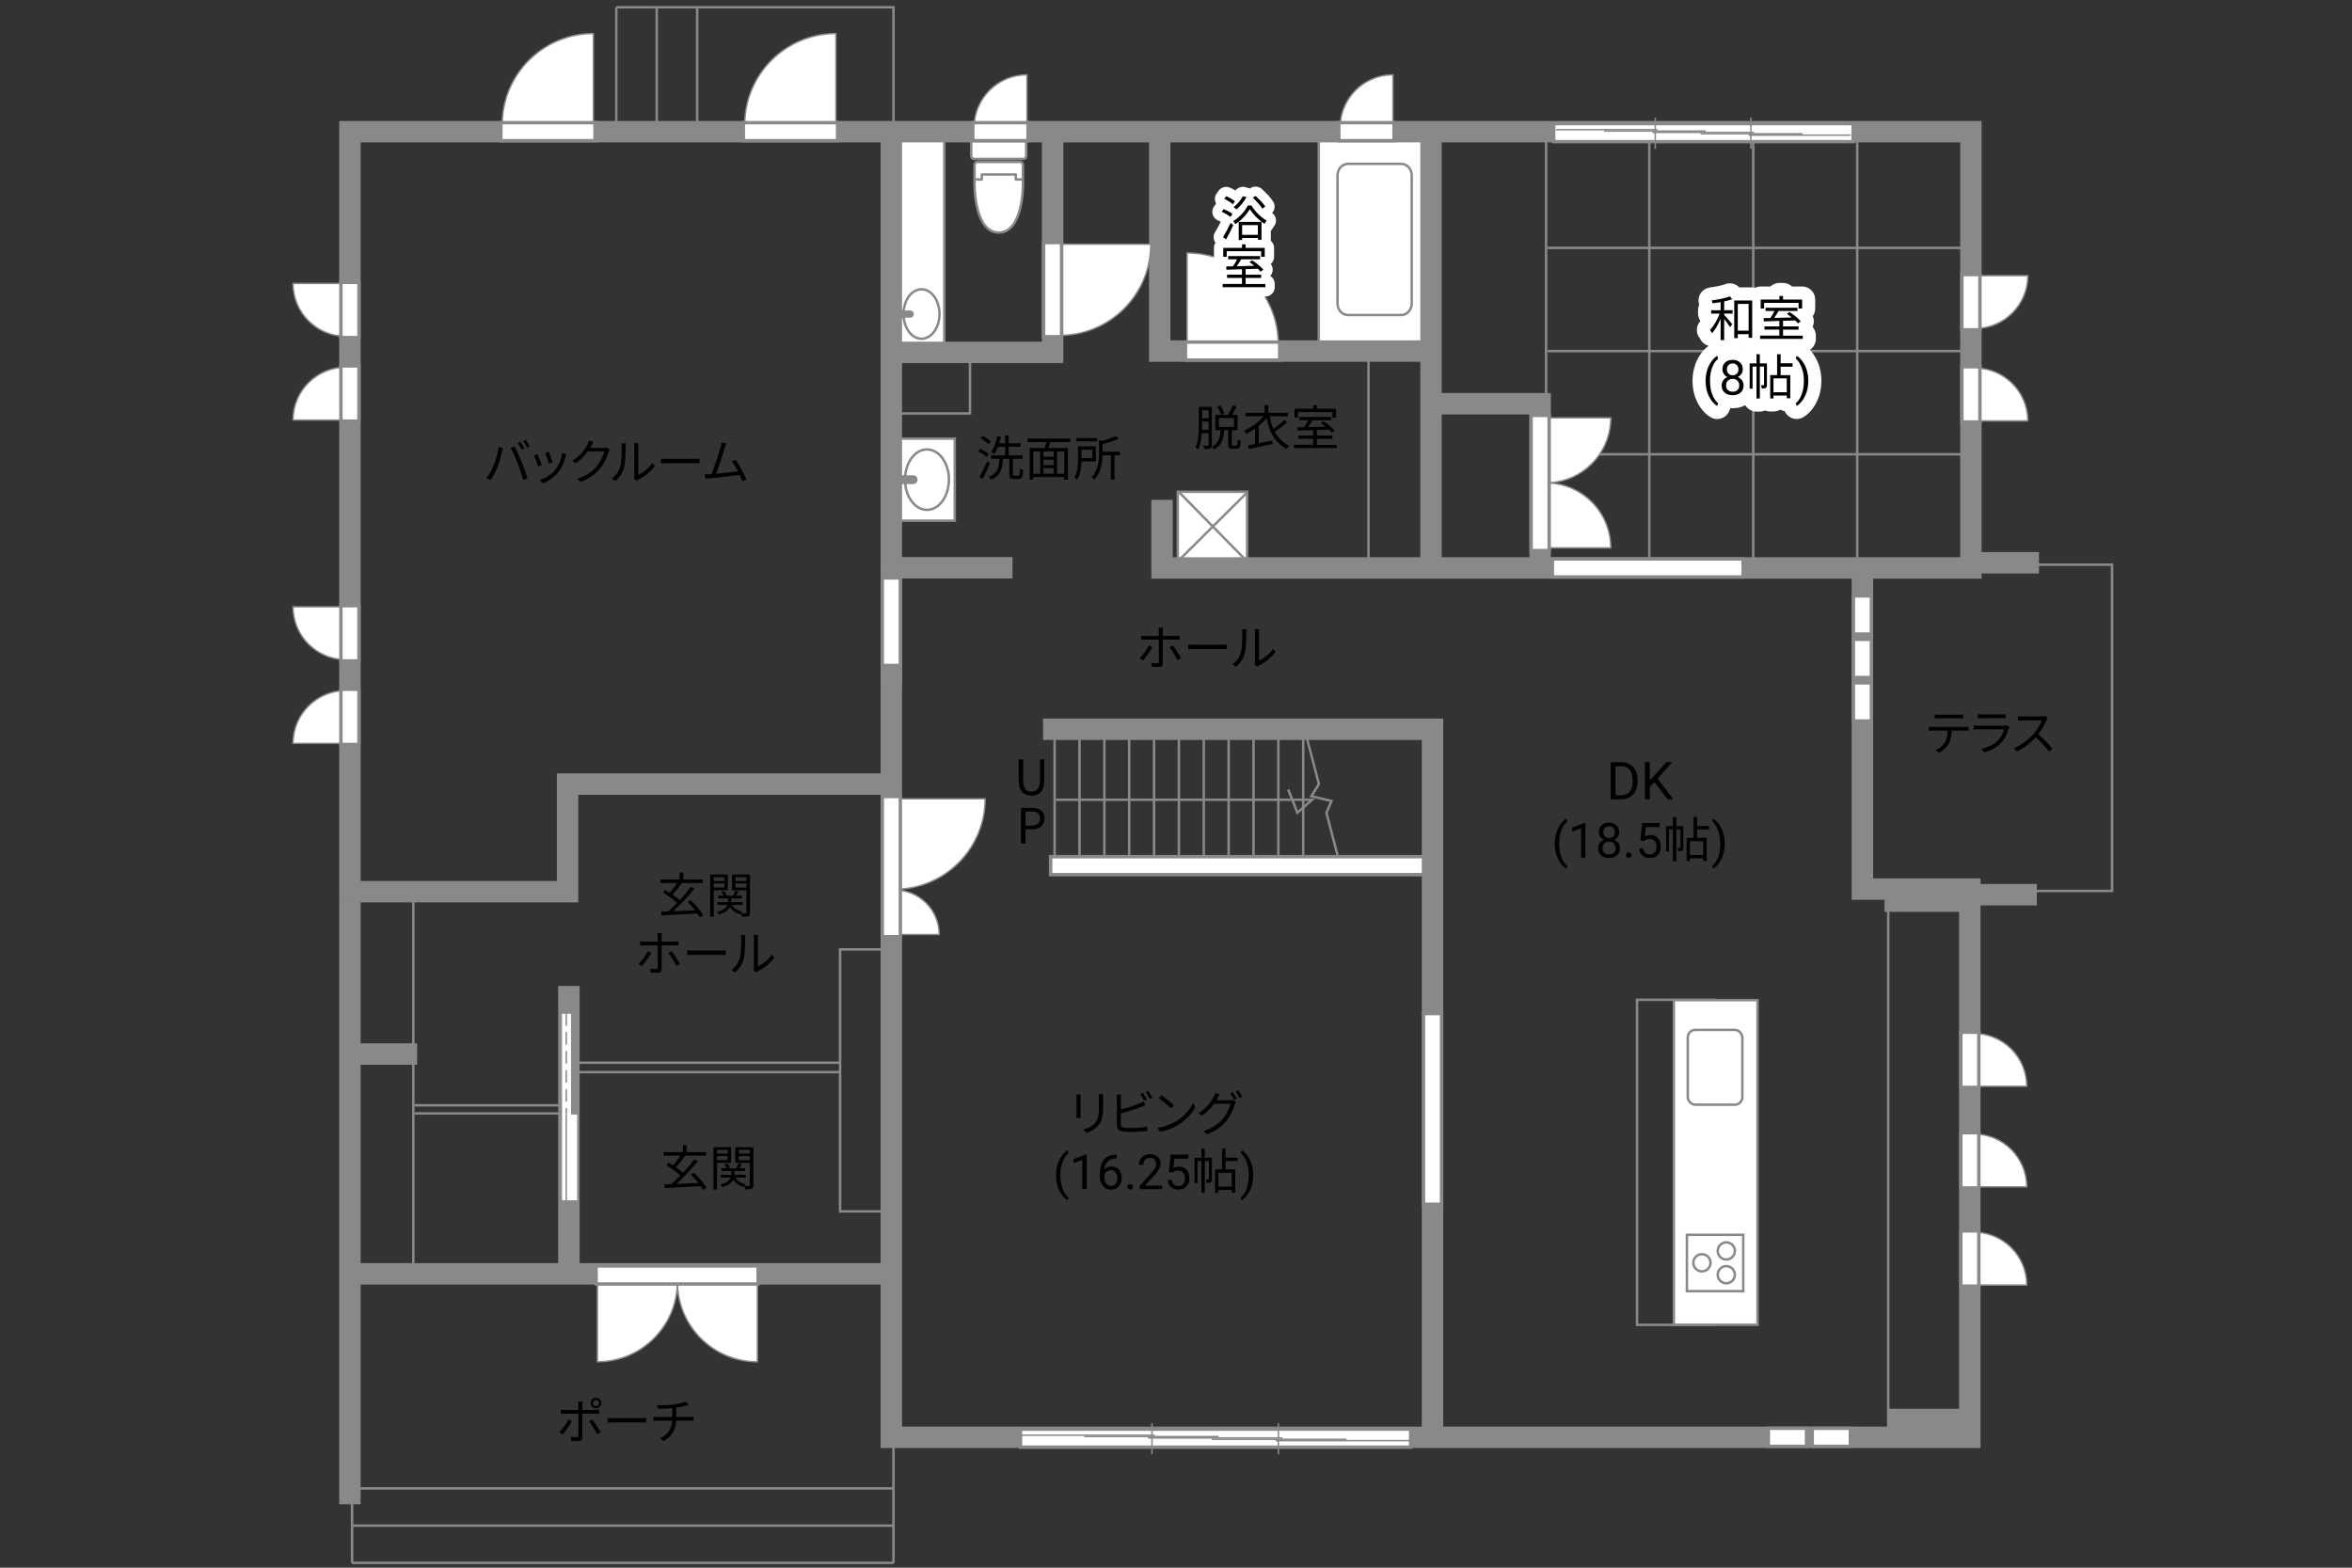 <?xml version="1.0" encoding="UTF-8"?><svg id="adrama-K" xmlns="http://www.w3.org/2000/svg" viewBox="0 0 630 420"><rect x="0" y="0" width="630" height="420" fill="#333333" stroke="none"/><defs><style>.cls-1,.cls-2,.cls-3,.cls-4,.cls-5,.cls-6,.cls-7,.cls-8,.cls-9,.cls-10,.cls-11,.cls-12{fill:none;}.cls-2,.cls-4,.cls-5,.cls-13,.cls-14,.cls-6,.cls-8,.cls-11,.cls-12{stroke:#898989;}.cls-2,.cls-5,.cls-8{stroke-width:.66px;}.cls-15,.cls-13{fill:#fff;}.cls-16,.cls-14{fill:#898989;}.cls-3{stroke-width:5px;}.cls-3,.cls-7,.cls-9,.cls-10{stroke:#fff;}.cls-3,.cls-8,.cls-9{stroke-linejoin:round;}.cls-3,.cls-9{stroke-linecap:round;}.cls-4{stroke-width:5.74px;}.cls-4,.cls-5,.cls-7,.cls-8,.cls-10{stroke-linecap:square;}.cls-13,.cls-14,.cls-11,.cls-12{stroke-width:.39px;}.cls-6{stroke-width:.66px;}.cls-7{stroke-width:3.89px;}.cls-9{stroke-width:7px;}.cls-10{stroke-width:3.92px;}.cls-12{stroke-dasharray:0 0 3.39 1.7;}</style></defs><line class="cls-6" x1="282.49" y1="196.89" x2="282.49" y2="231.4"/><line class="cls-6" x1="289.15" y1="196.89" x2="289.15" y2="231.4"/><line class="cls-6" x1="295.81" y1="196.89" x2="295.81" y2="231.4"/><line class="cls-6" x1="302.46" y1="196.89" x2="302.46" y2="231.4"/><line class="cls-6" x1="309.12" y1="196.89" x2="309.12" y2="231.4"/><line class="cls-6" x1="315.78" y1="196.89" x2="315.78" y2="231.4"/><line class="cls-6" x1="322.44" y1="196.89" x2="322.44" y2="231.4"/><line class="cls-6" x1="329.1" y1="196.89" x2="329.1" y2="231.4"/><line class="cls-6" x1="335.76" y1="196.89" x2="335.76" y2="231.4"/><line class="cls-6" x1="342.41" y1="196.89" x2="342.41" y2="231.4"/><line class="cls-6" x1="349.07" y1="196.89" x2="349.07" y2="231.4"/><polyline class="cls-6" points="349.96 197.36 353.28 210.07 351.25 213.3 356.63 214.6 355.3 217.79 358.69 230.75"/><line class="cls-4" x1="381.57" y1="231.92" x2="283.82" y2="231.92"/><line class="cls-7" x1="381.57" y1="231.92" x2="283.82" y2="231.92"/><polyline class="cls-6" points="282.84 214.26 351.43 214.26 347.52 217.74 345.05 211.51"/><rect class="cls-6" x="438.49" y="267.85" width="20.88" height="87.09"/><rect class="cls-6" x="499.21" y="151.29" width="66.52" height="87.4"/><rect class="cls-6" x="505.78" y="239.08" width="21.27" height="145.41"/><line class="cls-6" x1="414.13" y1="35.66" x2="414.13" y2="129.64"/><polyline class="cls-6" points="165.08 1.94 239.33 1.94 239.33 34.43 165.08 34.43"/><line class="cls-6" x1="165.08" y1="34.43" x2="165.08" y2="1.94"/><line class="cls-6" x1="175.91" y1="34.43" x2="175.91" y2="1.94"/><line class="cls-6" x1="186.74" y1="34.43" x2="186.74" y2="1.94"/><rect class="cls-6" x="240.1" y="94.14" width="19.72" height="16.63"/><rect class="cls-6" x="366.56" y="93.6" width="16.63" height="58.78"/><rect class="cls-6" x="225.02" y="254.35" width="12.96" height="70.19"/><polyline class="cls-6" points="224.81 287.23 153.26 287.23 153.26 284.71 224.81 284.71"/><rect class="cls-6" x="94.27" y="239.47" width="16.43" height="101.51"/><polyline class="cls-6" points="111.02 296.12 152.2 296.12 152.2 298.29 111.02 298.29"/><polyline class="cls-6" points="94.31 418.71 94.31 341.56 239.33 341.56 239.33 418.71"/><line class="cls-6" x1="239.33" y1="418.71" x2="94.31" y2="418.71"/><line class="cls-6" x1="239.33" y1="408.73" x2="94.31" y2="408.73"/><line class="cls-6" x1="239.33" y1="398.76" x2="94.31" y2="398.76"/><path d="m517.77,194.74h8.52c.27,0,.7-.01,1.01-.06v1.08c-.29-.01-.7-.03-1.01-.03h-3.54c-.04,1.4-.25,2.59-.77,3.55-.47.87-1.46,1.81-2.56,2.38l-.96-.71c1.01-.42,1.95-1.17,2.46-1.99.57-.91.72-2,.75-3.22h-3.9c-.39,0-.77,0-1.13.03v-1.08c.36.04.73.06,1.13.06Zm1.6-3.25h5.27c.36,0,.83-.03,1.21-.08v1.08c-.38-.03-.83-.04-1.21-.04h-5.25c-.43,0-.86.01-1.18.04v-1.08c.36.04.75.08,1.17.08Z"/><path d="m538.05,195.15c-.35,1.29-.94,2.64-1.9,3.69-1.37,1.5-2.99,2.26-4.65,2.72l-.81-.92c1.85-.38,3.47-1.21,4.58-2.38.79-.83,1.31-1.94,1.55-2.87h-6.9c-.31,0-.81.01-1.27.04v-1.09c.48.05.92.08,1.27.08h6.85c.3,0,.57-.03.72-.1l.74.47c-.06.12-.14.29-.17.38Zm-7.07-3.74h5.11c.42,0,.87-.01,1.18-.06v1.08c-.31-.03-.75-.04-1.2-.04h-5.1c-.4,0-.82.01-1.17.04v-1.08c.34.05.75.06,1.17.06Z"/><path d="m548.16,192.9c-.44,1.12-1.26,2.64-2.18,3.81,1.36,1.17,2.95,2.86,3.8,3.89l-.91.78c-.87-1.14-2.25-2.68-3.58-3.86-1.39,1.5-3.15,2.93-5.07,3.8l-.83-.87c2.09-.82,4.02-2.37,5.36-3.86.88-1,1.83-2.54,2.16-3.61h-5.07c-.46,0-1.17.05-1.31.06v-1.18c.18.03.92.08,1.31.08h5.02c.43,0,.77-.04.97-.1l.66.51c-.08.1-.25.39-.33.57Z"/><path d="m187.45,245.71c-.17-.29-.38-.62-.64-.97-3.5.2-7.19.38-9.63.51l-.1-1.01c.56-.01,1.2-.04,1.89-.07.74-.65,1.57-1.44,2.39-2.29-.96-.87-2.52-1.98-3.77-2.74l.6-.69c.38.22.79.47,1.21.73.68-.75,1.44-1.77,1.98-2.61h-4.48v-.95h5.15v-1.88h.99v1.88h5.2v.95h-5.79l.16.07c-.73,1.03-1.66,2.21-2.47,3.04.73.49,1.43,1,1.94,1.46,1.12-1.2,2.18-2.46,2.99-3.56l.95.49c-1.62,2-3.84,4.36-5.71,6.07,1.79-.08,3.85-.17,5.86-.26-.62-.78-1.34-1.57-2-2.22l.83-.49c1.3,1.22,2.7,2.89,3.37,3.99l-.9.57Z"/><path d="m191.18,238.48v7.14h-.95v-11.32h4.71v4.19h-3.76Zm0-3.46v1h2.85v-1h-2.85Zm2.85,2.74v-1.08h-2.85v1.08h2.85Zm6.88,6.7c0,.52-.1.81-.46.98-.33.16-.88.17-1.7.17-.03-.23-.14-.61-.26-.86-.05.08-.1.16-.13.22-1.27-.34-2.22-1.01-2.82-1.95-.38.73-1.2,1.46-2.92,1.99-.12-.18-.38-.48-.57-.65,1.83-.51,2.55-1.25,2.81-1.92h-2.69v-.74h2.83v-1.01h-2.61v-.73h1.39c-.13-.34-.35-.75-.59-1.05l.75-.25c.31.4.61.94.7,1.3h1.69c.22-.4.49-.94.62-1.33l.87.29c-.22.35-.45.73-.66,1.04h1.53v.73h-2.85v1.01h3.07v.74h-2.86c.55.92,1.52,1.56,2.85,1.82-.12.1-.26.27-.38.43.55.03,1.05.03,1.21.01.17,0,.22-.07.22-.25v-5.95h-3.87v-4.2h4.82v10.17Zm-3.9-9.44v1h2.95v-1h-2.95Zm2.95,2.77v-1.11h-2.95v1.11h2.95Z"/><path d="m171.95,258.84l-.9-.61c.87-.79,1.98-2.34,2.48-3.39l.91.44c-.55,1.11-1.76,2.77-2.5,3.56Zm5.28-7.89v1.34h3.43c.31,0,.74-.03,1.07-.06v1.08c-.35-.03-.74-.04-1.05-.04h-3.44v6.3c0,.68-.33,1.03-1.12,1.03-.55,0-1.31-.03-1.85-.09l-.09-1.03c.57.1,1.16.14,1.49.14s.51-.14.51-.49v-5.86h-3.6c-.4,0-.77.01-1.12.05v-1.1c.36.05.69.08,1.1.08h3.61v-1.34c0-.27-.04-.73-.09-.92h1.22c-.03.18-.08.65-.08.92Zm4.9,7.29l-.96.53c-.51-1.03-1.48-2.64-2.17-3.46l.88-.48c.7.83,1.73,2.47,2.25,3.41Z"/><path d="m185.89,254.66h7.12c.65,0,1.12-.04,1.4-.06v1.27c-.26-.01-.81-.06-1.39-.06h-7.14c-.72,0-1.4.03-1.81.06v-1.27c.39.03,1.08.06,1.81.06Z"/><path d="m198.15,256.68c.38-1.18.39-3.78.39-5.23,0-.39-.04-.68-.09-.95h1.2c-.01.16-.06.55-.06.94,0,1.44-.05,4.23-.4,5.53-.39,1.39-1.22,2.67-2.31,3.58l-.98-.66c1.09-.78,1.87-1.94,2.26-3.2Zm3.78,2.54v-7.79c0-.49-.06-.87-.08-.96h1.2c-.01.09-.05.47-.05.96v7.5c1.2-.55,2.79-1.73,3.8-3.2l.61.88c-1.12,1.52-2.93,2.86-4.43,3.6-.21.12-.35.22-.44.3l-.69-.57c.05-.21.09-.47.09-.73Z"/><path d="m306.18,176.92l-.9-.61c.87-.79,1.98-2.34,2.48-3.39l.91.44c-.55,1.1-1.76,2.77-2.5,3.56Zm5.28-7.89v1.34h3.43c.31,0,.74-.03,1.07-.06v1.08c-.35-.03-.74-.04-1.05-.04h-3.44v6.31c0,.68-.33,1.03-1.12,1.03-.55,0-1.31-.03-1.85-.09l-.09-1.03c.57.1,1.16.14,1.49.14s.51-.14.51-.49v-5.86h-3.6c-.4,0-.77.01-1.12.05v-1.1c.36.05.69.08,1.1.08h3.61v-1.34c0-.27-.04-.73-.09-.92h1.22c-.03.18-.08.65-.08.92Zm4.9,7.29l-.96.53c-.51-1.03-1.48-2.64-2.17-3.46l.88-.48c.7.83,1.73,2.47,2.25,3.41Z"/><path d="m320.12,172.74h7.12c.65,0,1.12-.04,1.4-.07v1.27c-.26-.01-.81-.07-1.39-.07h-7.14c-.71,0-1.4.03-1.81.07v-1.27c.39.03,1.08.07,1.81.07Z"/><path d="m332.38,174.77c.38-1.18.39-3.78.39-5.23,0-.39-.04-.68-.09-.95h1.2c-.01.16-.07.55-.07.94,0,1.44-.05,4.23-.4,5.53-.39,1.39-1.22,2.67-2.31,3.58l-.97-.66c1.09-.78,1.87-1.94,2.26-3.2Zm3.78,2.54v-7.79c0-.49-.07-.87-.08-.96h1.2c-.01.09-.05.47-.05.96v7.5c1.2-.55,2.79-1.73,3.8-3.2l.61.88c-1.12,1.52-2.93,2.86-4.43,3.6-.21.12-.35.22-.44.3l-.69-.57c.05-.21.09-.47.09-.73Z"/><path d="m150.7,384.29l-.9-.6c.86-.81,1.98-2.35,2.48-3.41l.91.44c-.55,1.12-1.77,2.77-2.5,3.56Zm5.28-7.88v1.33h3.43c.31,0,.74-.03,1.07-.06v1.08c-.35-.03-.74-.03-1.05-.03h-3.45v6.29c0,.69-.34,1.04-1.12,1.04-.55,0-1.33-.04-1.85-.09l-.09-1.04c.56.1,1.16.16,1.5.16s.51-.16.51-.49v-5.86h-3.61c-.39,0-.75.01-1.11.04v-1.09c.36.04.69.06,1.11.06h3.61v-1.34c0-.29-.04-.73-.09-.92h1.22c-.04.18-.08.65-.08.94Zm4.9,7.28l-.96.53c-.51-1.01-1.48-2.64-2.17-3.46l.88-.47c.69.83,1.73,2.46,2.25,3.39Zm-1.24-9.23c.79,0,1.43.65,1.43,1.43s-.64,1.42-1.43,1.42-1.42-.62-1.42-1.42.64-1.43,1.42-1.43Zm0,2.26c.47,0,.85-.36.85-.83s-.38-.83-.85-.83-.82.38-.82.83.36.83.82.83Z"/><path d="m164.57,379.93h7.12c.65,0,1.12-.04,1.4-.06v1.27c-.26-.01-.81-.06-1.39-.06h-7.14c-.72,0-1.4.03-1.81.06v-1.27c.39.03,1.08.06,1.81.06Z"/><path d="m180.41,376.27c1.18-.17,2.72-.48,3.35-.75l.69.9c-.29.08-.55.14-.73.19-.65.17-1.65.36-2.59.51v2.5h3.59c.29,0,.75-.03,1.03-.05v1.08c-.29-.03-.68-.05-1-.05h-3.63c-.14,2.43-1.09,4.15-3.33,5.45l-1.03-.71c2.05-.95,3.13-2.41,3.29-4.73h-3.86c-.42,0-.86.03-1.17.05v-1.08c.3.03.75.05,1.14.05h3.91v-2.37c-1.31.13-2.78.17-3.78.18l-.26-.96c.99.04,2.96-.01,4.37-.2Z"/><path d="m264.28,122.43c-.48-.47-1.47-1.1-2.27-1.51l.53-.69c.79.38,1.81.96,2.31,1.42l-.57.78Zm.87,1.7c-.55,1.37-1.3,2.99-1.94,4.21l-.86-.58c.6-1.03,1.46-2.73,2.09-4.19l.7.56Zm-.35-5.11c-.46-.49-1.4-1.16-2.18-1.59l.57-.65c.78.39,1.74,1.01,2.21,1.5l-.6.74Zm7.98,8.45c.33,0,.39-.27.43-1.95.21.17.58.34.84.4-.09,1.91-.31,2.42-1.18,2.42h-1.31c-.96,0-1.21-.29-1.21-1.29v-4.13h-1.68c-.18,2.77-.69,4.58-3.22,5.6-.1-.23-.38-.6-.6-.77,2.33-.86,2.72-2.42,2.86-4.84h-2.26v-.92h3.78v-2.31h-1.9c-.3.74-.62,1.42-1,1.94-.19-.14-.61-.42-.85-.52.78-1.03,1.33-2.64,1.64-4.26l.96.18c-.12.6-.26,1.18-.44,1.74h1.59v-2.12h.95v2.12h3.2v.92h-3.2v2.31h3.71v.92h-2.59v4.12c0,.36.05.43.38.43h1.1Z"/><path d="m281.35,118.42c-.16.55-.34,1.13-.51,1.62h5.21v8.46h-.98v-.69h-8.31v.69h-.94v-8.46h4.02c.14-.49.27-1.09.38-1.62h-4.98v-.92h11.43v.92h-5.33Zm-4.58,8.5h1.85v-5.98h-1.85v5.98Zm5.47-5.98h-2.74v1.43h2.74v-1.43Zm0,2.22h-2.74v1.46h2.74v-1.46Zm-2.74,3.76h2.74v-1.51h-2.74v1.51Zm5.58-5.98h-1.95v5.98h1.95v-5.98Z"/><path d="m289.68,123.61c-.04,1.57-.26,3.55-1.16,4.9-.14-.16-.55-.47-.74-.58.88-1.4.98-3.38.98-4.85v-3.5h4.77v4.03h-3.85Zm4.17-5.38h-5.56v-.87h5.56v.87Zm-4.17,2.24v2.26h2.91v-2.26h-2.91Zm10.27,1.5h-1.43v6.54h-.96v-6.54h-2.24c-.05,2.03-.44,4.64-2.2,6.51-.14-.21-.48-.53-.71-.65,1.79-1.91,1.98-4.5,1.98-6.46v-3.44l.77.19c1.38-.35,2.83-.83,3.68-1.31l.86.71c-1.17.57-2.83,1.07-4.36,1.43v2.08h4.62v.94Z"/><path d="m289.43,294.16v4.34c0,.33.03.75.05.99h-1.2c.03-.2.07-.61.07-1v-4.33c0-.23-.03-.69-.05-.94h1.18c-.03.25-.05.62-.05.94Zm6.04.09v2.11c0,3.12-.43,4.15-1.37,5.26-.84,1.01-2.15,1.57-3.09,1.9l-.85-.9c1.2-.3,2.3-.82,3.11-1.73.92-1.08,1.08-2.13,1.08-4.59v-2.05c0-.44-.03-.81-.06-1.13h1.22c-.03.33-.04.69-.04,1.13Z"/><path d="m300.23,294.29v2.94c1.53-.38,3.59-1,4.94-1.59.39-.17.78-.36,1.14-.58l.45,1.04c-.36.16-.83.36-1.22.51-1.46.58-3.71,1.27-5.32,1.69v2.86c0,.66.27.83.91.96.4.07,1.08.1,1.72.1,1.38,0,3.37-.13,4.45-.42v1.18c-1.13.17-3.08.27-4.5.27-.77,0-1.55-.04-2.08-.13-1-.18-1.56-.64-1.56-1.69v-7.15c0-.31-.03-.75-.08-1.05h1.21c-.04.3-.06.69-.06,1.05Zm6.97.29l-.7.33c-.26-.53-.7-1.31-1.05-1.81l.69-.3c.33.47.79,1.26,1.07,1.78Zm1.46-.53l-.7.33c-.29-.57-.71-1.3-1.08-1.79l.69-.3c.34.48.85,1.29,1.09,1.77Z"/><path d="m315.24,300.27c2-1.26,3.59-3.19,4.34-4.78l.62,1.1c-.88,1.62-2.4,3.39-4.37,4.63-1.3.82-2.94,1.61-5.11,2.01l-.69-1.07c2.28-.34,3.96-1.13,5.2-1.9Zm-.77-4.12l-.82.82c-.65-.68-2.28-2.07-3.24-2.72l.74-.79c.92.61,2.59,1.96,3.32,2.69Z"/><path d="m326.12,294.22c-.09.18-.19.36-.3.55h3.52c.35,0,.64-.04.84-.12l.86.52c-.1.18-.23.48-.3.69-.35,1.31-1.14,3.07-2.3,4.49-1.18,1.44-2.74,2.63-5.17,3.54l-.95-.86c2.39-.7,4.02-1.87,5.2-3.26,1-1.18,1.81-2.87,2.07-4.06h-4.38c-.79,1.11-1.87,2.26-3.3,3.2l-.9-.66c2.24-1.34,3.51-3.24,4.08-4.39.13-.23.32-.7.4-1.04l1.2.4c-.21.34-.44.78-.57,1.01Zm5.14.14l-.7.31c-.26-.52-.7-1.31-1.05-1.79l.69-.3c.33.47.79,1.25,1.07,1.78Zm1.46-.53l-.7.31c-.29-.56-.71-1.3-1.08-1.78l.69-.3c.34.48.85,1.29,1.09,1.77Z"/><path d="m282.86,314.83c0-.96.13-1.87.38-2.75.26-.88.64-1.68,1.15-2.4.51-.72,1.03-1.23,1.58-1.52l.24.78c-.62.47-1.12,1.2-1.52,2.17-.4.97-.61,2.06-.65,3.27v.54c0,1.63.29,3.05.89,4.25.36.72.79,1.28,1.28,1.69l-.24.72c-.56-.31-1.1-.84-1.61-1.57-1-1.44-1.5-3.16-1.5-5.16Z"/><path d="m291.09,318.58h-1.18v-7.83l-2.37.87v-1.07l3.36-1.26h.18v9.29Z"/><path d="m299.14,309.34v1h-.22c-.91.02-1.64.29-2.18.81s-.85,1.26-.94,2.21c.49-.56,1.15-.84,1.99-.84s1.45.28,1.93.85c.48.57.72,1.3.72,2.2,0,.95-.26,1.71-.78,2.29-.52.57-1.21.86-2.09.86s-1.6-.34-2.15-1.02c-.55-.68-.83-1.55-.83-2.62v-.45c0-1.7.36-3,1.09-3.9.73-.9,1.81-1.36,3.24-1.38h.21Zm-1.54,4.16c-.4,0-.77.12-1.11.36s-.57.54-.7.91v.43c0,.76.17,1.38.51,1.84.34.47.77.7,1.28.7s.94-.2,1.25-.58c.3-.39.45-.9.45-1.53s-.15-1.15-.46-1.54c-.31-.39-.71-.59-1.22-.59Z"/><path d="m301.97,317.97c0-.2.06-.37.18-.51.12-.14.3-.2.54-.2s.42.07.55.2c.12.13.19.3.19.51s-.06.36-.19.49c-.12.13-.31.2-.55.2s-.42-.07-.54-.2c-.12-.13-.18-.29-.18-.49Z"/><path d="m311.3,318.58h-6.06v-.84l3.2-3.55c.47-.54.8-.97.98-1.31.18-.34.27-.68.27-1.04,0-.48-.15-.88-.44-1.19-.29-.31-.68-.46-1.17-.46-.58,0-1.04.17-1.36.5-.32.33-.48.79-.48,1.39h-1.17c0-.85.27-1.54.82-2.06.55-.52,1.28-.79,2.2-.79.86,0,1.54.23,2.04.68.5.45.75,1.05.75,1.8,0,.91-.58,1.99-1.74,3.25l-2.48,2.68h4.64v.96Z"/><path d="m313.09,313.95l.47-4.61h4.74v1.09h-3.74l-.28,2.52c.45-.27.97-.4,1.54-.4.84,0,1.51.28,2.01.83s.74,1.31.74,2.26-.26,1.7-.77,2.25c-.51.55-1.23.82-2.16.82-.82,0-1.48-.23-2-.68-.52-.45-.81-1.08-.88-1.88h1.11c.07.53.26.93.57,1.2s.71.4,1.21.4c.55,0,.97-.19,1.29-.56.31-.37.47-.89.47-1.54,0-.62-.17-1.11-.5-1.49-.34-.38-.78-.56-1.34-.56-.51,0-.91.11-1.21.34l-.31.25-.94-.24Z"/><path d="m324.62,315.91c0,.39-.05.65-.3.81s-.58.18-1.08.18c-.03-.25-.13-.62-.25-.87.35.01.61.01.71,0,.1,0,.13-.03.13-.13v-4.86h-1.12v8.55h-.9v-8.55h-1.05v5.9h-.78v-6.77h1.83v-2.44h.9v2.44h1.9v5.75Zm3.65-4.85v2.25h2.59v6.21h-.94v-.73h-3.56v.77h-.88v-6.25h1.85v-5.58h.95v2.42h3.18v.91h-3.18Zm1.65,3.13h-3.56v3.72h3.56v-3.72Z"/><path d="m335.68,314.9c0,.94-.12,1.85-.37,2.71-.25.87-.63,1.66-1.14,2.4s-1.04,1.25-1.6,1.56l-.25-.72c.65-.5,1.18-1.27,1.57-2.33s.6-2.22.61-3.5v-.2c0-.89-.09-1.72-.28-2.48-.19-.76-.45-1.45-.78-2.05-.33-.6-.71-1.08-1.12-1.42l.25-.72c.56.31,1.09.83,1.6,1.55.51.72.88,1.52,1.14,2.39s.38,1.8.38,2.8Z"/><path d="m431.43,214.15v-9.95h2.81c.87,0,1.63.19,2.3.57s1.18.93,1.54,1.63c.36.71.55,1.52.55,2.43v.64c0,.94-.18,1.76-.54,2.47-.36.71-.88,1.25-1.55,1.63-.67.38-1.45.57-2.35.58h-2.75Zm1.31-8.88v7.81h1.38c1.01,0,1.8-.31,2.36-.94.56-.63.84-1.53.84-2.69v-.58c0-1.13-.27-2.01-.8-2.64-.53-.63-1.28-.95-2.26-.95h-1.53Z"/><path d="m443.14,209.52l-1.22,1.26v3.36h-1.31v-9.95h1.31v4.92l4.42-4.92h1.59l-3.92,4.4,4.22,5.56h-1.57l-3.53-4.63Z"/><path d="m416.46,225.99c0-.96.13-1.87.38-2.75.26-.88.64-1.68,1.15-2.4.51-.72,1.03-1.23,1.58-1.52l.24.78c-.62.47-1.12,1.2-1.52,2.17-.4.97-.61,2.06-.65,3.27v.54c0,1.63.29,3.05.89,4.25.36.72.79,1.28,1.28,1.69l-.24.72c-.56-.31-1.1-.84-1.61-1.57-1-1.44-1.5-3.16-1.5-5.16Z"/><path d="m424.68,229.75h-1.18v-7.83l-2.37.87v-1.07l3.36-1.26h.18v9.29Z"/><path d="m433.73,222.92c0,.46-.12.87-.37,1.23s-.57.64-.99.84c.48.21.86.51,1.15.91s.42.85.42,1.35c0,.8-.27,1.44-.81,1.91-.54.47-1.25.71-2.13.71s-1.6-.24-2.14-.71c-.54-.48-.8-1.11-.8-1.91,0-.5.14-.95.41-1.35.27-.4.65-.71,1.13-.91-.41-.2-.73-.48-.97-.84-.24-.36-.36-.77-.36-1.22,0-.78.25-1.4.75-1.85s1.16-.69,1.97-.69,1.47.23,1.97.69c.5.46.75,1.08.75,1.85Zm-.96,4.31c0-.52-.16-.94-.49-1.26s-.76-.49-1.29-.49-.95.16-1.27.48c-.32.32-.48.74-.48,1.27s.16.94.47,1.24c.31.3.74.45,1.3.45s.98-.15,1.29-.45c.31-.3.47-.71.47-1.23Zm-1.76-5.88c-.46,0-.83.14-1.12.43s-.43.67-.43,1.17.14.85.42,1.14.66.44,1.13.44.84-.15,1.13-.44.42-.67.42-1.14-.15-.85-.44-1.15-.66-.44-1.11-.44Z"/><path d="m435.57,229.13c0-.2.06-.37.18-.51.12-.14.3-.2.54-.2s.42.07.55.2c.12.13.19.3.19.51s-.06.36-.19.49-.31.2-.55.2-.42-.07-.54-.2c-.12-.13-.18-.29-.18-.49Z"/><path d="m439.38,225.11l.47-4.61h4.74v1.09h-3.74l-.28,2.52c.45-.27.97-.4,1.54-.4.84,0,1.51.28,2.01.83s.74,1.31.74,2.26-.26,1.7-.77,2.25c-.51.55-1.23.82-2.16.82-.82,0-1.48-.23-2-.68-.52-.45-.81-1.08-.88-1.88h1.11c.07.53.26.93.57,1.2s.71.4,1.21.4c.55,0,.97-.19,1.29-.56.31-.37.47-.89.47-1.54,0-.62-.17-1.11-.5-1.49-.34-.38-.78-.56-1.34-.56-.51,0-.91.11-1.21.34l-.31.25-.94-.24Z"/><path d="m450.91,227.07c0,.39-.05.65-.3.81s-.58.18-1.08.18c-.03-.25-.13-.62-.25-.87.35.01.61.01.71,0,.1,0,.13-.03.13-.13v-4.86h-1.12v8.55h-.9v-8.55h-1.05v5.9h-.78v-6.77h1.83v-2.44h.9v2.44h1.9v5.75Zm3.65-4.85v2.25h2.59v6.21h-.94v-.73h-3.56v.77h-.88v-6.25h1.85v-5.58h.95v2.42h3.19v.91h-3.19Zm1.65,3.13h-3.56v3.72h3.56v-3.72Z"/><path d="m461.97,226.06c0,.94-.12,1.85-.37,2.71-.25.87-.63,1.66-1.14,2.4s-1.04,1.25-1.6,1.56l-.25-.72c.65-.5,1.18-1.27,1.57-2.33s.6-2.22.61-3.5v-.2c0-.89-.09-1.72-.28-2.48-.19-.76-.45-1.45-.78-2.05-.33-.6-.71-1.08-1.12-1.42l.25-.72c.56.31,1.09.83,1.6,1.55.51.72.88,1.52,1.14,2.39s.38,1.8.38,2.8Z"/><path d="m324.61,119.18c0,.49-.12.77-.43.92-.3.17-.78.18-1.61.18-.04-.23-.16-.64-.27-.88.56.01,1.08.01,1.22.01.17-.01.22-.08.22-.25v-3.12h-1.85c-.1,1.52-.35,3.12-.9,4.35-.17-.14-.53-.36-.75-.44.83-1.82.88-4.41.88-6.31v-4.64h3.48v10.17Zm-.87-4.03v-2.21h-1.77v.71c0,.46,0,.96-.03,1.5h1.79Zm-1.77-5.25v2.16h1.77v-2.16h-1.77Zm9.19,9.45c.26,0,.31-.21.34-1.61.21.16.58.31.84.38-.09,1.68-.34,2.12-1.11,2.12h-1.12c-.9,0-1.12-.3-1.12-1.26v-3.74h-1.09c-.18,2.33-.69,4.16-2.74,5.19-.1-.23-.38-.57-.58-.74,1.85-.86,2.22-2.46,2.38-4.45h-1.43v-4.11h1.55c-.18-.6-.61-1.52-1.05-2.21l.82-.33c.47.69.94,1.6,1.1,2.2l-.75.34h1.78c.46-.73.96-1.79,1.24-2.57l.99.33c-.38.75-.79,1.59-1.2,2.25h1.48v4.11h-1.55v3.74c0,.34.04.38.31.38h.91Zm-4.68-4.98h4.04v-2.38h-4.04v2.38Z"/><path d="m344.79,113.12c-.96.87-2.28,1.87-3.34,2.56.81,1.5,2,2.73,3.88,3.82-.26.18-.57.55-.7.85-3.45-2.18-4.68-4.72-5.34-8.4-.58.77-1.31,1.5-2.12,2.15v4.64c1.14-.22,2.41-.47,3.61-.71l.09.92c-2.24.48-4.65.98-6.34,1.33l-.29-.96c.56-.1,1.22-.23,1.96-.38v-4.11c-.75.53-1.57,1-2.41,1.38-.12-.25-.38-.62-.55-.83,2.02-.87,3.99-2.34,5.16-3.87h-4.8v-.91h5.15v-2.05h.97v2.05h5.23v.91h-4.8c.21,1.27.49,2.38.91,3.38,1-.68,2.17-1.61,2.91-2.35l.81.6Z"/><path d="m358.03,119.17v.87h-11.44v-.87h5.17v-1.62h-3.99v-.86h3.99v-1.46c-1.57.05-3.03.09-4.17.13l-.05-.88c.53-.01,1.14-.01,1.81-.03.38-.56.79-1.27,1.1-1.88h-2.39v-.86h8.54v.86h-5.04c-.36.61-.79,1.29-1.2,1.86,1.46-.04,3.09-.08,4.72-.13-.43-.35-.88-.69-1.3-.98l.69-.48c1.09.69,2.41,1.74,3.02,2.5l-.73.55c-.2-.23-.46-.51-.77-.79-1.08.04-2.18.08-3.25.1v1.5h4.16v.86h-4.16v1.62h5.29Zm-10.36-7.27h-.92v-2.39h5.02v-.96h.97v.96h5.12v2.39h-.96v-1.5h-9.23v1.5Z"/><rect class="cls-1" x="239.68" y="35.49" width="13.45" height="57.85"/><rect class="cls-15" x="240.26" y="35.68" width="12.68" height="57.46"/><path class="cls-2" d="m240.26,35.68h12.68v57.46h-12.68v-57.46Z"/><path class="cls-2" d="m246.83,90.76c2.66,0,4.82-2.96,4.82-6.63s-2.16-6.63-4.82-6.63-4.82,2.97-4.82,6.63,2.16,6.63,4.82,6.63Z"/><path class="cls-16" d="m240.41,83.17h3.39c.53,0,.97.43.97.97s-.43.97-.97.97h-3.39v-1.94Z"/><rect class="cls-1" x="239.57" y="117.28" width="16.42" height="22.47"/><rect class="cls-15" x="240.27" y="117.51" width="15.47" height="21.99"/><path class="cls-2" d="m240.27,117.51h15.47v21.99h-15.47v-21.99Z"/><path class="cls-2" d="m248.29,136.6c3.25,0,5.89-3.61,5.89-8.1s-2.64-8.09-5.89-8.09-5.88,3.62-5.88,8.09,2.64,8.1,5.88,8.1Z"/><path class="cls-16" d="m240.45,127.33h4.14c.65,0,1.18.53,1.18,1.18s-.53,1.18-1.18,1.18h-4.14v-2.36Z"/><rect class="cls-15" x="353.23" y="36.31" width="29.56" height="56.84"/><rect class="cls-5" x="353.23" y="36.31" width="29.56" height="56.84"/><path class="cls-5" d="m375.34,43.9c1.54,0,2.8,1.38,2.8,3.09v34.32c0,1.7-1.25,3.09-2.8,3.09h-14.28c-1.54,0-2.8-1.39-2.8-3.09v-34.32c0-1.71,1.26-3.09,2.8-3.09h14.28Z"/><rect class="cls-15" x="315.48" y="131.76" width="18.56" height="18.56"/><rect class="cls-5" x="315.48" y="131.76" width="18.56" height="18.56"/><line class="cls-5" x1="333.7" y1="132.29" x2="315.81" y2="150.06"/><line class="cls-5" x1="333.7" y1="150.06" x2="315.93" y2="131.97"/><path class="cls-15" d="m260.96,35.73h13.12c.44,0,.8.36.8.8v5.26c0,.44-.36.8-.8.8h-13.13c-.44,0-.8-.36-.8-.8v-5.26c0-.44.36-.8.8-.8Z"/><path class="cls-15" d="m267.53,62.3c6.47,0,6.47-12.47,6.47-12.47v-5.65c0-.44-.33-.8-.73-.8h-11.49c-.4,0-.73.36-.73.8v5.65s0,12.47,6.47,12.47Z"/><path class="cls-5" d="m260.96,35.73h13.12c.44,0,.8.36.8.8v5.26c0,.44-.36.8-.8.8h-13.13c-.44,0-.8-.36-.8-.8v-5.26c0-.44.36-.8.8-.8Z"/><path class="cls-5" d="m267.53,62.3c6.47,0,6.47-12.47,6.47-12.47v-5.65c0-.44-.33-.8-.73-.8h-11.49c-.4,0-.73.36-.73.8v5.65s0,12.47,6.47,12.47Z"/><polyline class="cls-8" points="273.35 48.08 272.07 48.08 272.07 46.74 262.99 46.74 262.99 48.08 261.7 48.08"/><rect class="cls-15" x="448.36" y="267.94" width="22.4" height="86.98"/><rect class="cls-5" x="448.36" y="267.94" width="22.4" height="86.98"/><rect class="cls-5" x="452.08" y="275.92" width="14.62" height="20.04" rx="2.01" ry="2.01"/><rect class="cls-5" x="451.85" y="330.82" width="15.09" height="15.09"/><path class="cls-5" d="m460.1,335.14c0,1.27,1.03,2.3,2.3,2.3s2.3-1.03,2.3-2.3-1.03-2.3-2.3-2.3-2.3,1.03-2.3,2.3Z"/><path class="cls-5" d="m460.1,341.51c0,1.27,1.03,2.3,2.3,2.3s2.3-1.03,2.3-2.3-1.03-2.3-2.3-2.3-2.3,1.03-2.3,2.3Z"/><path class="cls-5" d="m453.57,338.31c0,1.27,1.03,2.3,2.3,2.3s2.3-1.03,2.3-2.3-1.03-2.3-2.3-2.3-2.3,1.03-2.3,2.3Z"/><line class="cls-4" x1="529.66" y1="150.77" x2="543.29" y2="150.77"/><line class="cls-4" x1="542.71" y1="239.7" x2="530.53" y2="239.7"/><polyline class="cls-4" points="311.26 136.79 311.26 152.16 527.92 152.16 527.92 35.28 93.73 35.28 93.73 400.15"/><line class="cls-4" x1="95.76" y1="341.27" x2="237.01" y2="341.27"/><polyline class="cls-4" points="94.89 238.89 152.03 238.89 152.03 210.06 237.13 210.06"/><polyline class="cls-4" points="238.75 37.02 238.75 152.11 268.34 152.11"/><polyline class="cls-4" points="238.75 180.99 238.75 385.07 527.63 385.07 527.63 238.19 498.86 238.19 498.86 154.19"/><line class="cls-4" x1="238.75" y1="153.03" x2="238.75" y2="180.99"/><line class="cls-4" x1="383.31" y1="36.73" x2="383.31" y2="150.13"/><polyline class="cls-4" points="384.93 108.17 412.54 108.17 412.54 150.71"/><polyline class="cls-4" points="381.26 94.06 310.64 94.06 310.64 36.82"/><polyline class="cls-4" points="281.95 36.82 281.95 94.41 240.69 94.41"/><line class="cls-4" x1="152.38" y1="267.02" x2="152.38" y2="338.95"/><line class="cls-4" x1="95.18" y1="282.39" x2="108.87" y2="282.39"/><polyline class="cls-4" points="282.26 195.38 383.71 195.38 383.71 382.17"/><line class="cls-6" x1="441.78" y1="35.86" x2="441.78" y2="151.58"/><line class="cls-6" x1="469.62" y1="35.86" x2="469.62" y2="151.58"/><line class="cls-6" x1="497.47" y1="35.86" x2="497.47" y2="151.58"/><line class="cls-6" x1="526.28" y1="121.71" x2="414.52" y2="121.71"/><line class="cls-6" x1="526.28" y1="94.06" x2="414.52" y2="94.06"/><line class="cls-6" x1="526.28" y1="66.41" x2="414.52" y2="66.41"/><rect class="cls-16" x="505.88" y="377.43" width="21.46" height="7.54"/><rect class="cls-16" x="504.78" y="236.76" width="22.62" height="7.54"/><path class="cls-13" d="m283.82,65.43h24.43c0,13.49-10.94,24.43-24.43,24.43"/><line class="cls-4" x1="281.95" y1="87.8" x2="281.95" y2="67.4"/><line class="cls-10" x1="281.95" y1="87.8" x2="281.95" y2="67.4"/><path class="cls-13" d="m158.94,33.41V8.98c-13.49,0-24.43,10.94-24.42,24.42"/><line class="cls-4" x1="136.57" y1="35.28" x2="156.97" y2="35.28"/><line class="cls-10" x1="136.57" y1="35.28" x2="156.97" y2="35.28"/><path class="cls-13" d="m223.91,33.41V8.98c-13.49,0-24.43,10.94-24.43,24.42"/><line class="cls-4" x1="201.53" y1="35.28" x2="221.93" y2="35.28"/><line class="cls-10" x1="201.53" y1="35.28" x2="221.93" y2="35.28"/><path class="cls-13" d="m317.98,92.19v-24.42c13.49,0,24.43,10.94,24.42,24.42"/><line class="cls-4" x1="340.35" y1="94.06" x2="319.95" y2="94.06"/><line class="cls-10" x1="340.35" y1="94.06" x2="319.95" y2="94.06"/><path class="cls-13" d="m373.11,34.19v-14.16c-7.82,0-14.16,6.34-14.16,14.16"/><line class="cls-4" x1="361.03" y1="35.28" x2="370.99" y2="35.28"/><line class="cls-10" x1="361.03" y1="35.28" x2="370.99" y2="35.28"/><path class="cls-13" d="m275.08,34.19v-14.16c-7.82,0-14.16,6.34-14.16,14.16"/><line class="cls-4" x1="262.99" y1="35.28" x2="272.95" y2="35.28"/><line class="cls-10" x1="262.99" y1="35.28" x2="272.95" y2="35.28"/><path class="cls-13" d="m92.65,75.95h-14.16c0,7.82,6.34,14.16,14.16,14.16"/><line class="cls-4" x1="93.73" y1="88.03" x2="93.73" y2="78.07"/><line class="cls-10" x1="93.73" y1="88.03" x2="93.73" y2="78.07"/><path class="cls-13" d="m92.65,112.54h-14.16c0-7.82,6.34-14.16,14.16-14.16"/><line class="cls-4" x1="93.73" y1="100.45" x2="93.73" y2="110.41"/><line class="cls-10" x1="93.73" y1="100.45" x2="93.73" y2="110.41"/><path class="cls-13" d="m92.65,162.57h-14.16c0,7.82,6.34,14.16,14.16,14.16"/><line class="cls-4" x1="93.73" y1="174.65" x2="93.73" y2="164.69"/><line class="cls-10" x1="93.73" y1="174.65" x2="93.73" y2="164.69"/><path class="cls-13" d="m92.65,199.16h-14.16c0-7.82,6.34-14.16,14.16-14.16"/><line class="cls-4" x1="93.73" y1="187.08" x2="93.73" y2="197.04"/><line class="cls-10" x1="93.73" y1="187.08" x2="93.73" y2="197.04"/><path class="cls-13" d="m528.72,291.04h14.16c0-7.82-6.34-14.16-14.16-14.16"/><line class="cls-4" x1="527.63" y1="278.96" x2="527.63" y2="288.92"/><line class="cls-10" x1="527.63" y1="278.96" x2="527.63" y2="288.92"/><path class="cls-13" d="m528.72,317.97h14.16c0-7.82-6.34-14.16-14.16-14.16"/><line class="cls-4" x1="527.63" y1="305.89" x2="527.63" y2="315.85"/><line class="cls-10" x1="527.63" y1="305.89" x2="527.63" y2="315.85"/><path class="cls-13" d="m528.72,344.27h14.16c0-7.82-6.34-14.16-14.16-14.16"/><line class="cls-4" x1="527.63" y1="332.18" x2="527.63" y2="342.15"/><line class="cls-10" x1="527.63" y1="332.18" x2="527.63" y2="342.15"/><path class="cls-13" d="m529.01,73.85h14.16c0,7.82-6.34,14.16-14.16,14.16"/><line class="cls-4" x1="527.92" y1="85.94" x2="527.92" y2="75.98"/><line class="cls-10" x1="527.92" y1="85.94" x2="527.92" y2="75.98"/><path class="cls-13" d="m529.01,112.76h14.16c0-7.82-6.34-14.16-14.16-14.16"/><line class="cls-4" x1="527.92" y1="100.67" x2="527.92" y2="110.64"/><line class="cls-10" x1="527.92" y1="100.67" x2="527.92" y2="110.64"/><path class="cls-13" d="m239.65,214.01h24.23c0,13.38-10.85,24.23-24.23,24.23"/><path class="cls-13" d="m239.65,250.36h11.92c0-6.58-5.33-11.92-11.92-11.92"/><line class="cls-4" x1="238.75" y1="248.52" x2="238.75" y2="215.81"/><line class="cls-10" x1="238.75" y1="248.52" x2="238.75" y2="215.81"/><path class="cls-13" d="m160.02,343.42v21.42c11.83,0,21.42-9.59,21.42-21.42"/><path class="cls-13" d="m202.87,343.43v21.42c-11.83,0-21.42-9.59-21.42-21.42"/><line class="cls-4" x1="200.66" y1="341.58" x2="162.09" y2="341.58"/><line class="cls-10" x1="200.66" y1="341.58" x2="162.09" y2="341.58"/><path class="cls-13" d="m414.04,146.78h17.42c0-9.62-7.8-17.42-17.42-17.42"/><path class="cls-13" d="m414.04,111.93h17.42c0,9.63-7.8,17.43-17.43,17.43"/><line class="cls-4" x1="412.54" y1="113.72" x2="412.54" y2="145.09"/><line class="cls-10" x1="412.54" y1="113.72" x2="412.54" y2="145.09"/><rect class="cls-13" x="150.35" y="271.4" width="4.44" height="50.37"/><rect class="cls-14" x="153.15" y="271.4" width="1.64" height="26.99"/><line class="cls-12" x1="151.67" y1="271.4" x2="151.67" y2="298.52"/><line class="cls-11" x1="151.67" y1="298.52" x2="151.67" y2="321.76"/><line class="cls-4" x1="238.75" y1="157.25" x2="238.75" y2="175.87"/><line class="cls-10" x1="238.75" y1="157.25" x2="238.75" y2="175.87"/><line class="cls-4" x1="418.23" y1="152.16" x2="464.49" y2="152.16"/><line class="cls-10" x1="418.23" y1="152.16" x2="464.49" y2="152.16"/><line class="cls-4" x1="383.71" y1="320.22" x2="383.71" y2="273.96"/><line class="cls-10" x1="383.71" y1="320.22" x2="383.71" y2="273.96"/><line class="cls-4" x1="487.84" y1="385.07" x2="493.22" y2="385.07"/><line class="cls-10" x1="487.84" y1="385.07" x2="493.22" y2="385.07"/><line class="cls-4" x1="498.86" y1="190.74" x2="498.86" y2="185.36"/><line class="cls-10" x1="498.86" y1="190.74" x2="498.86" y2="185.36"/><line class="cls-4" x1="498.86" y1="179.1" x2="498.86" y2="173.71"/><line class="cls-10" x1="498.86" y1="179.1" x2="498.86" y2="173.71"/><line class="cls-4" x1="498.86" y1="167.46" x2="498.86" y2="162.07"/><line class="cls-10" x1="498.86" y1="167.46" x2="498.86" y2="162.07"/><line class="cls-4" x1="476.08" y1="385.07" x2="481.47" y2="385.07"/><line class="cls-10" x1="476.08" y1="385.07" x2="481.47" y2="385.07"/><line class="cls-4" x1="418.57" y1="35.54" x2="493.96" y2="35.54"/><line class="cls-10" x1="418.57" y1="35.54" x2="493.96" y2="35.54"/><line class="cls-11" x1="443.38" y1="39.86" x2="443.38" y2="31.5"/><line class="cls-11" x1="468.99" y1="39.86" x2="468.99" y2="31.5"/><line class="cls-11" x1="468.43" y1="36.21" x2="495.73" y2="36.21"/><line class="cls-11" x1="455.5" y1="35.84" x2="482.78" y2="35.84"/><line class="cls-11" x1="442.58" y1="35.47" x2="469.84" y2="35.47"/><line class="cls-11" x1="429.65" y1="35.11" x2="456.89" y2="35.11"/><line class="cls-11" x1="416.73" y1="34.74" x2="443.94" y2="34.74"/><line class="cls-4" x1="275.76" y1="385.3" x2="375.44" y2="385.3"/><line class="cls-10" x1="275.76" y1="385.3" x2="375.44" y2="385.3"/><line class="cls-11" x1="308.56" y1="389.62" x2="308.56" y2="381.26"/><line class="cls-11" x1="342.43" y1="389.62" x2="342.43" y2="381.26"/><line class="cls-11" x1="341.68" y1="385.97" x2="377.78" y2="385.97"/><line class="cls-11" x1="324.59" y1="385.6" x2="360.66" y2="385.6"/><line class="cls-11" x1="307.5" y1="385.24" x2="343.54" y2="385.24"/><line class="cls-11" x1="290.41" y1="384.87" x2="326.43" y2="384.87"/><line class="cls-11" x1="273.32" y1="384.5" x2="309.31" y2="384.5"/><path d="m188.33,318.75c-.17-.29-.38-.62-.64-.97-3.5.2-7.19.38-9.63.51l-.1-1.01c.56-.01,1.2-.04,1.89-.07.74-.65,1.57-1.44,2.39-2.29-.96-.87-2.52-1.98-3.77-2.74l.6-.69c.38.22.79.47,1.21.73.68-.75,1.44-1.77,1.98-2.61h-4.48v-.95h5.15v-1.88h.99v1.88h5.2v.95h-5.79l.16.07c-.73,1.03-1.66,2.21-2.47,3.04.73.49,1.43,1,1.94,1.46,1.12-1.2,2.18-2.46,2.99-3.56l.95.49c-1.62,2-3.84,4.36-5.71,6.07,1.79-.08,3.85-.17,5.86-.26-.62-.78-1.34-1.57-2-2.22l.83-.49c1.3,1.22,2.7,2.89,3.37,3.99l-.9.57Z"/><path d="m192.06,311.52v7.14h-.95v-11.32h4.71v4.19h-3.76Zm0-3.46v1h2.85v-1h-2.85Zm2.85,2.74v-1.08h-2.85v1.08h2.85Zm6.88,6.7c0,.52-.1.81-.46.98-.33.16-.88.17-1.7.17-.03-.23-.14-.61-.26-.86-.05.08-.1.16-.13.22-1.27-.34-2.22-1.01-2.82-1.95-.38.73-1.2,1.46-2.92,1.99-.12-.18-.38-.48-.57-.65,1.83-.51,2.55-1.25,2.81-1.92h-2.69v-.74h2.83v-1.01h-2.61v-.73h1.39c-.13-.34-.35-.75-.59-1.05l.75-.25c.31.4.61.94.7,1.3h1.69c.22-.4.49-.94.62-1.33l.87.29c-.22.35-.45.73-.66,1.04h1.53v.73h-2.85v1.01h3.07v.74h-2.86c.55.92,1.52,1.56,2.85,1.82-.12.1-.26.27-.38.43.55.03,1.05.03,1.21.01.17,0,.22-.07.22-.25v-5.95h-3.87v-4.2h4.82v10.17Zm-3.9-9.44v1h2.95v-1h-2.95Zm2.95,2.77v-1.11h-2.95v1.11h2.95Z"/><path d="m133.54,119.77l1.16.25c-.08.29-.18.66-.23.94-.18.82-.64,2.74-1.18,4.07-.48,1.2-1.18,2.53-1.91,3.57l-1.1-.47c.82-1.08,1.55-2.44,2-3.54.56-1.34,1.1-3.31,1.27-4.82Zm3.24.22l1.05-.35c.52.94,1.35,2.73,1.9,4.11.53,1.29,1.22,3.28,1.56,4.45l-1.16.38c-.32-1.33-.92-3.08-1.47-4.47-.52-1.34-1.31-3.15-1.89-4.11Zm3.67.17l-.7.31c-.26-.53-.7-1.31-1.05-1.81l.69-.29c.33.46.81,1.25,1.07,1.78Zm1.46-.53l-.7.31c-.29-.57-.7-1.3-1.08-1.79l.69-.29c.35.47.84,1.29,1.09,1.77Z"/><path d="m145.14,124.61l-.99.36c-.19-.68-.9-2.47-1.16-2.93l.96-.38c.26.56.94,2.26,1.18,2.94Zm6.34-2.21c-.35,1.43-.91,2.82-1.85,3.99-1.2,1.53-2.78,2.54-4.24,3.09l-.86-.87c1.51-.44,3.16-1.43,4.23-2.77.92-1.13,1.6-2.78,1.79-4.45l1.12.35c-.09.27-.14.48-.19.65Zm-3.48,1.43l-.96.34c-.14-.58-.74-2.24-1.01-2.82l.95-.33c.22.52.86,2.24,1.03,2.81Z"/><path d="m158.39,119.44c-.09.18-.19.36-.31.55h3.52c.35,0,.64-.04.84-.13l.87.53c-.1.18-.23.48-.3.69-.35,1.31-1.16,3.07-2.31,4.47-1.18,1.44-2.73,2.64-5.17,3.54l-.94-.84c2.38-.7,4-1.89,5.19-3.26,1.01-1.2,1.81-2.87,2.08-4.06h-4.39c-.79,1.09-1.89,2.25-3.3,3.2l-.9-.68c2.24-1.34,3.52-3.22,4.08-4.39.13-.22.33-.69.4-1.03l1.21.39c-.22.34-.46.78-.57,1.03Z"/><path d="m166.13,124.97c.38-1.18.39-3.78.39-5.23,0-.39-.04-.68-.09-.95h1.2c-.01.16-.06.55-.06.94,0,1.44-.05,4.23-.4,5.53-.39,1.39-1.22,2.67-2.31,3.58l-.98-.66c1.09-.78,1.87-1.94,2.26-3.2Zm3.78,2.54v-7.79c0-.49-.06-.87-.08-.96h1.2c-.01.09-.05.47-.05.96v7.5c1.2-.55,2.79-1.73,3.8-3.2l.61.88c-1.12,1.52-2.93,2.86-4.43,3.6-.21.12-.35.22-.44.3l-.69-.57c.05-.21.09-.47.09-.73Z"/><path d="m178.85,122.95h7.12c.65,0,1.12-.04,1.4-.07v1.27c-.26-.01-.81-.07-1.39-.07h-7.14c-.72,0-1.4.03-1.81.07v-1.27c.39.03,1.08.07,1.81.07Z"/><path d="m194.12,120.02c-.38,1.22-1.66,5.21-2.31,6.9,1.91-.18,4.41-.46,5.84-.65-.52-1.03-1.1-2.04-1.59-2.67l.98-.44c.92,1.34,2.34,3.95,2.89,5.29l-1.09.49c-.17-.47-.42-1.07-.71-1.7-2,.26-6.36.74-8.1.9-.33.03-.7.09-1.08.14l-.2-1.21c.39.01.83,0,1.21-.01.2-.01.42-.03.65-.04.73-1.79,2.05-5.95,2.42-7.23.16-.6.21-.91.25-1.25l1.3.26c-.13.32-.27.66-.44,1.21Z"/><path class="cls-9" d="m461.83,83.11h2.26v.9h-2.26v.34c.49.52,1.85,2.11,2.17,2.51l-.58.79c-.3-.49-1.03-1.47-1.59-2.2v5.68h-.95v-5.72c-.64,1.51-1.48,2.98-2.31,3.87-.12-.26-.36-.65-.55-.88.99-.99,2.03-2.77,2.61-4.39h-2.29v-.9h2.54v-2.16c-.73.12-1.46.22-2.15.31-.05-.23-.16-.55-.27-.77,1.72-.23,3.74-.62,4.89-1.08l.65.75c-.6.22-1.37.43-2.17.6v2.34Zm7.51-2.61v10h-.96v-.98h-2.9v1.07h-.95v-10.09h4.81Zm-.96,8.09v-7.16h-2.9v7.16h2.9Z"/><path class="cls-9" d="m482.89,89.92v.87h-11.44v-.87h5.17v-1.62h-3.99v-.86h3.99v-1.46c-1.57.05-3.03.09-4.17.13l-.05-.88c.53-.01,1.14-.01,1.81-.03.38-.56.79-1.27,1.1-1.88h-2.39v-.86h8.54v.86h-5.04c-.36.61-.79,1.29-1.2,1.86,1.46-.04,3.09-.08,4.72-.13-.43-.35-.88-.69-1.3-.98l.69-.48c1.09.69,2.41,1.74,3.02,2.5l-.73.55c-.2-.23-.46-.51-.77-.79-1.08.04-2.18.08-3.25.1v1.5h4.16v.86h-4.16v1.62h5.29Zm-10.36-7.27h-.92v-2.39h5.02v-.96h.97v.96h5.12v2.39h-.96v-1.5h-9.23v1.5Z"/><path class="cls-9" d="m456.86,102.02c0-.96.13-1.87.38-2.75s.64-1.68,1.15-2.4,1.03-1.23,1.58-1.52l.24.77c-.62.47-1.12,1.2-1.52,2.17s-.61,2.06-.65,3.27v.54c0,1.63.29,3.05.89,4.25.36.72.79,1.28,1.28,1.69l-.24.72c-.56-.31-1.1-.84-1.61-1.57-1-1.44-1.5-3.16-1.5-5.16Z"/><path class="cls-9" d="m466.83,98.94c0,.46-.12.87-.37,1.23s-.57.64-.99.84c.48.21.86.51,1.15.91s.42.85.42,1.35c0,.8-.27,1.44-.81,1.91-.54.47-1.25.71-2.13.71s-1.6-.24-2.14-.71c-.54-.48-.8-1.11-.8-1.91,0-.5.14-.95.41-1.35.27-.4.65-.71,1.13-.91-.41-.2-.73-.48-.97-.84s-.36-.77-.36-1.23c0-.78.25-1.4.75-1.85s1.16-.69,1.97-.69,1.47.23,1.97.69c.5.46.75,1.07.75,1.85Zm-.96,4.31c0-.52-.16-.94-.49-1.26s-.76-.49-1.29-.49-.95.16-1.27.48-.48.74-.48,1.27.16.94.47,1.24c.31.3.74.45,1.3.45s.98-.15,1.29-.45c.31-.3.47-.71.47-1.23Zm-1.76-5.88c-.46,0-.83.14-1.12.43s-.43.67-.43,1.16.14.85.42,1.14c.28.29.66.44,1.13.44s.84-.15,1.13-.44c.28-.29.42-.67.42-1.14s-.15-.85-.44-1.15-.66-.44-1.11-.44Z"/><path class="cls-9" d="m473.3,103.09c0,.39-.05.65-.3.81s-.58.18-1.08.18c-.03-.25-.13-.62-.25-.87.35.01.61.01.71,0,.1,0,.13-.03.13-.13v-4.86h-1.12v8.55h-.9v-8.55h-1.05v5.9h-.78v-6.77h1.83v-2.44h.9v2.44h1.9v5.75Zm3.65-4.85v2.25h2.59v6.21h-.94v-.73h-3.56v.77h-.88v-6.25h1.85v-5.58h.95v2.42h3.19v.91h-3.19Zm1.65,3.13h-3.56v3.72h3.56v-3.72Z"/><path class="cls-9" d="m484.36,102.08c0,.94-.12,1.85-.37,2.71-.25.87-.63,1.66-1.14,2.4s-1.04,1.25-1.6,1.56l-.25-.72c.65-.5,1.18-1.27,1.57-2.33.4-1.05.6-2.22.61-3.5v-.2c0-.89-.09-1.71-.28-2.48-.19-.76-.45-1.45-.78-2.05s-.71-1.08-1.12-1.42l.25-.72c.56.31,1.09.83,1.6,1.55s.88,1.52,1.14,2.39.38,1.8.38,2.8Z"/><path d="m461.83,83.11h2.26v.9h-2.26v.34c.49.52,1.85,2.11,2.17,2.51l-.58.79c-.3-.49-1.03-1.47-1.59-2.2v5.68h-.95v-5.72c-.64,1.51-1.48,2.98-2.31,3.87-.12-.26-.36-.65-.55-.88.99-.99,2.03-2.77,2.61-4.39h-2.29v-.9h2.54v-2.16c-.73.12-1.46.22-2.15.31-.05-.23-.16-.55-.27-.77,1.72-.23,3.74-.62,4.89-1.08l.65.75c-.6.22-1.37.43-2.17.6v2.34Zm7.51-2.61v10h-.96v-.98h-2.9v1.07h-.95v-10.09h4.81Zm-.96,8.09v-7.16h-2.9v7.16h2.9Z"/><path d="m482.89,89.92v.87h-11.44v-.87h5.17v-1.62h-3.99v-.86h3.99v-1.46c-1.57.05-3.03.09-4.17.13l-.05-.88c.53-.01,1.14-.01,1.81-.03.38-.56.79-1.27,1.1-1.88h-2.39v-.86h8.54v.86h-5.04c-.36.61-.79,1.29-1.2,1.86,1.46-.04,3.09-.08,4.72-.13-.43-.35-.88-.69-1.3-.98l.69-.48c1.09.69,2.41,1.74,3.02,2.5l-.73.55c-.2-.23-.46-.51-.77-.79-1.08.04-2.18.08-3.25.1v1.5h4.16v.86h-4.16v1.62h5.29Zm-10.36-7.27h-.92v-2.39h5.02v-.96h.97v.96h5.12v2.39h-.96v-1.5h-9.23v1.5Z"/><path d="m456.86,102.02c0-.96.13-1.87.38-2.75s.64-1.68,1.15-2.4,1.03-1.23,1.58-1.52l.24.77c-.62.47-1.12,1.2-1.52,2.17s-.61,2.06-.65,3.27v.54c0,1.63.29,3.05.89,4.25.36.72.79,1.28,1.28,1.69l-.24.72c-.56-.31-1.1-.84-1.61-1.57-1-1.44-1.5-3.16-1.5-5.16Z"/><path d="m466.83,98.94c0,.46-.12.87-.37,1.23s-.57.64-.99.84c.48.21.86.51,1.15.91s.42.85.42,1.35c0,.8-.27,1.44-.81,1.91-.54.47-1.25.71-2.13.71s-1.6-.24-2.14-.71c-.54-.48-.8-1.11-.8-1.91,0-.5.14-.95.41-1.35.27-.4.65-.71,1.13-.91-.41-.2-.73-.48-.97-.84s-.36-.77-.36-1.23c0-.78.25-1.4.75-1.85s1.16-.69,1.97-.69,1.47.23,1.97.69c.5.46.75,1.07.75,1.85Zm-.96,4.31c0-.52-.16-.94-.49-1.26s-.76-.49-1.29-.49-.95.16-1.27.48-.48.74-.48,1.27.16.94.47,1.24c.31.3.74.45,1.3.45s.98-.15,1.29-.45c.31-.3.47-.71.47-1.23Zm-1.76-5.88c-.46,0-.83.14-1.12.43s-.43.67-.43,1.16.14.85.42,1.14c.28.29.66.44,1.13.44s.84-.15,1.13-.44c.28-.29.42-.67.42-1.14s-.15-.85-.44-1.15-.66-.44-1.11-.44Z"/><path d="m473.3,103.09c0,.39-.05.65-.3.81s-.58.18-1.08.18c-.03-.25-.13-.62-.25-.87.35.01.61.01.71,0,.1,0,.13-.03.13-.13v-4.86h-1.12v8.55h-.9v-8.55h-1.05v5.9h-.78v-6.77h1.83v-2.44h.9v2.44h1.9v5.75Zm3.65-4.85v2.25h2.59v6.21h-.94v-.73h-3.56v.77h-.88v-6.25h1.85v-5.58h.95v2.42h3.19v.91h-3.19Zm1.65,3.13h-3.56v3.72h3.56v-3.72Z"/><path d="m484.36,102.08c0,.94-.12,1.85-.37,2.71-.25.87-.63,1.66-1.14,2.4s-1.04,1.25-1.6,1.56l-.25-.72c.65-.5,1.18-1.27,1.57-2.33.4-1.05.6-2.22.61-3.5v-.2c0-.89-.09-1.71-.28-2.48-.19-.76-.45-1.45-.78-2.05s-.71-1.08-1.12-1.42l.25-.72c.56.31,1.09.83,1.6,1.55s.88,1.52,1.14,2.39.38,1.8.38,2.8Z"/><path class="cls-3" d="m329.6,58.13c-.51-.44-1.52-1.03-2.37-1.38l.53-.73c.82.33,1.86.87,2.38,1.3l-.55.81Zm-2.02,5.4c.58-.92,1.42-2.47,2.05-3.82l.73.58c-.57,1.27-1.31,2.7-1.95,3.84l-.83-.6Zm2.64-8.81c-.48-.46-1.48-1.08-2.3-1.46l.52-.7c.82.35,1.85.92,2.34,1.39l-.56.77Zm4.98.34c.98,1.63,2.6,3.22,4.08,4.03-.2.23-.43.6-.57.87-1.47-.92-3.07-2.51-3.94-3.94-.78,1.39-2.28,3.03-3.89,4.04-.1-.26-.35-.6-.55-.82,1.64-.96,3.19-2.7,3.91-4.19h.95Zm-1.33-2.22c-.68,1.21-1.69,2.46-2.63,3.26-.18-.17-.57-.45-.82-.6.97-.73,1.91-1.85,2.51-2.95l.94.29Zm-2.08,6.6h6.11v4.78h-.96v-.46h-4.22v.55h-.92v-4.88Zm.92.87v2.6h4.22v-2.6h-4.22Zm5.41-4.42c-.49-.81-1.59-2.04-2.55-2.92l.74-.48c.98.86,2.09,2.04,2.6,2.85l-.79.56Z"/><path class="cls-3" d="m338.94,76.07v.87h-11.44v-.87h5.17v-1.62h-3.99v-.86h3.99v-1.46c-1.57.05-3.03.09-4.17.13l-.05-.88c.53-.01,1.14-.01,1.81-.03.38-.56.79-1.27,1.1-1.88h-2.39v-.86h8.54v.86h-5.04c-.36.61-.79,1.29-1.2,1.86,1.46-.04,3.09-.08,4.72-.13-.43-.35-.88-.69-1.3-.98l.69-.48c1.09.69,2.41,1.74,3.02,2.5l-.73.55c-.2-.23-.46-.51-.77-.79-1.08.04-2.18.08-3.25.1v1.5h4.16v.86h-4.16v1.62h5.29Zm-10.36-7.27h-.92v-2.39h5.02v-.96h.97v.96h5.12v2.39h-.96v-1.5h-9.23v1.5Z"/><path d="m329.6,58.13c-.51-.44-1.52-1.03-2.37-1.38l.53-.73c.82.33,1.86.87,2.38,1.3l-.55.81Zm-2.02,5.4c.58-.92,1.42-2.47,2.05-3.82l.73.58c-.57,1.27-1.31,2.7-1.95,3.84l-.83-.6Zm2.64-8.81c-.48-.46-1.48-1.08-2.3-1.46l.52-.7c.82.35,1.85.92,2.34,1.39l-.56.77Zm4.98.34c.98,1.63,2.6,3.22,4.08,4.03-.2.23-.43.6-.57.87-1.47-.92-3.07-2.51-3.94-3.94-.78,1.39-2.28,3.03-3.89,4.04-.1-.26-.35-.6-.55-.82,1.64-.96,3.19-2.7,3.91-4.19h.95Zm-1.33-2.22c-.68,1.21-1.69,2.46-2.63,3.26-.18-.17-.57-.45-.82-.6.97-.73,1.91-1.85,2.51-2.95l.94.29Zm-2.08,6.6h6.11v4.78h-.96v-.46h-4.22v.55h-.92v-4.88Zm.92.87v2.6h4.22v-2.6h-4.22Zm5.41-4.42c-.49-.81-1.59-2.04-2.55-2.92l.74-.48c.98.86,2.09,2.04,2.6,2.85l-.79.56Z"/><path d="m338.94,76.07v.87h-11.44v-.87h5.17v-1.62h-3.99v-.86h3.99v-1.46c-1.57.05-3.03.09-4.17.13l-.05-.88c.53-.01,1.14-.01,1.81-.03.38-.56.79-1.27,1.1-1.88h-2.39v-.86h8.54v.86h-5.04c-.36.61-.79,1.29-1.2,1.86,1.46-.04,3.09-.08,4.72-.13-.43-.35-.88-.69-1.3-.98l.69-.48c1.09.69,2.41,1.74,3.02,2.5l-.73.55c-.2-.23-.46-.51-.77-.79-1.08.04-2.18.08-3.25.1v1.5h4.16v.86h-4.16v1.62h5.29Zm-10.36-7.27h-.92v-2.39h5.02v-.96h.97v.96h5.12v2.39h-.96v-1.5h-9.23v1.5Z"/><path d="m272.86,209.04v-5.6h1.21v5.64c0,2.3.98,3.02,2.21,3.02s2.27-.72,2.27-3.02v-5.64h1.16v5.6c0,3.07-1.48,4.11-3.43,4.11s-3.42-1.04-3.42-4.11Z"/><path d="m273.48,216.43h2.73c2.13,0,3.56.73,3.56,2.81s-1.42,2.95-3.51,2.95h-1.57v3.78h-1.21v-9.54Zm2.63,4.78c1.68,0,2.47-.61,2.47-1.98s-.84-1.82-2.52-1.82h-1.36v3.8h1.42Z"/></svg>